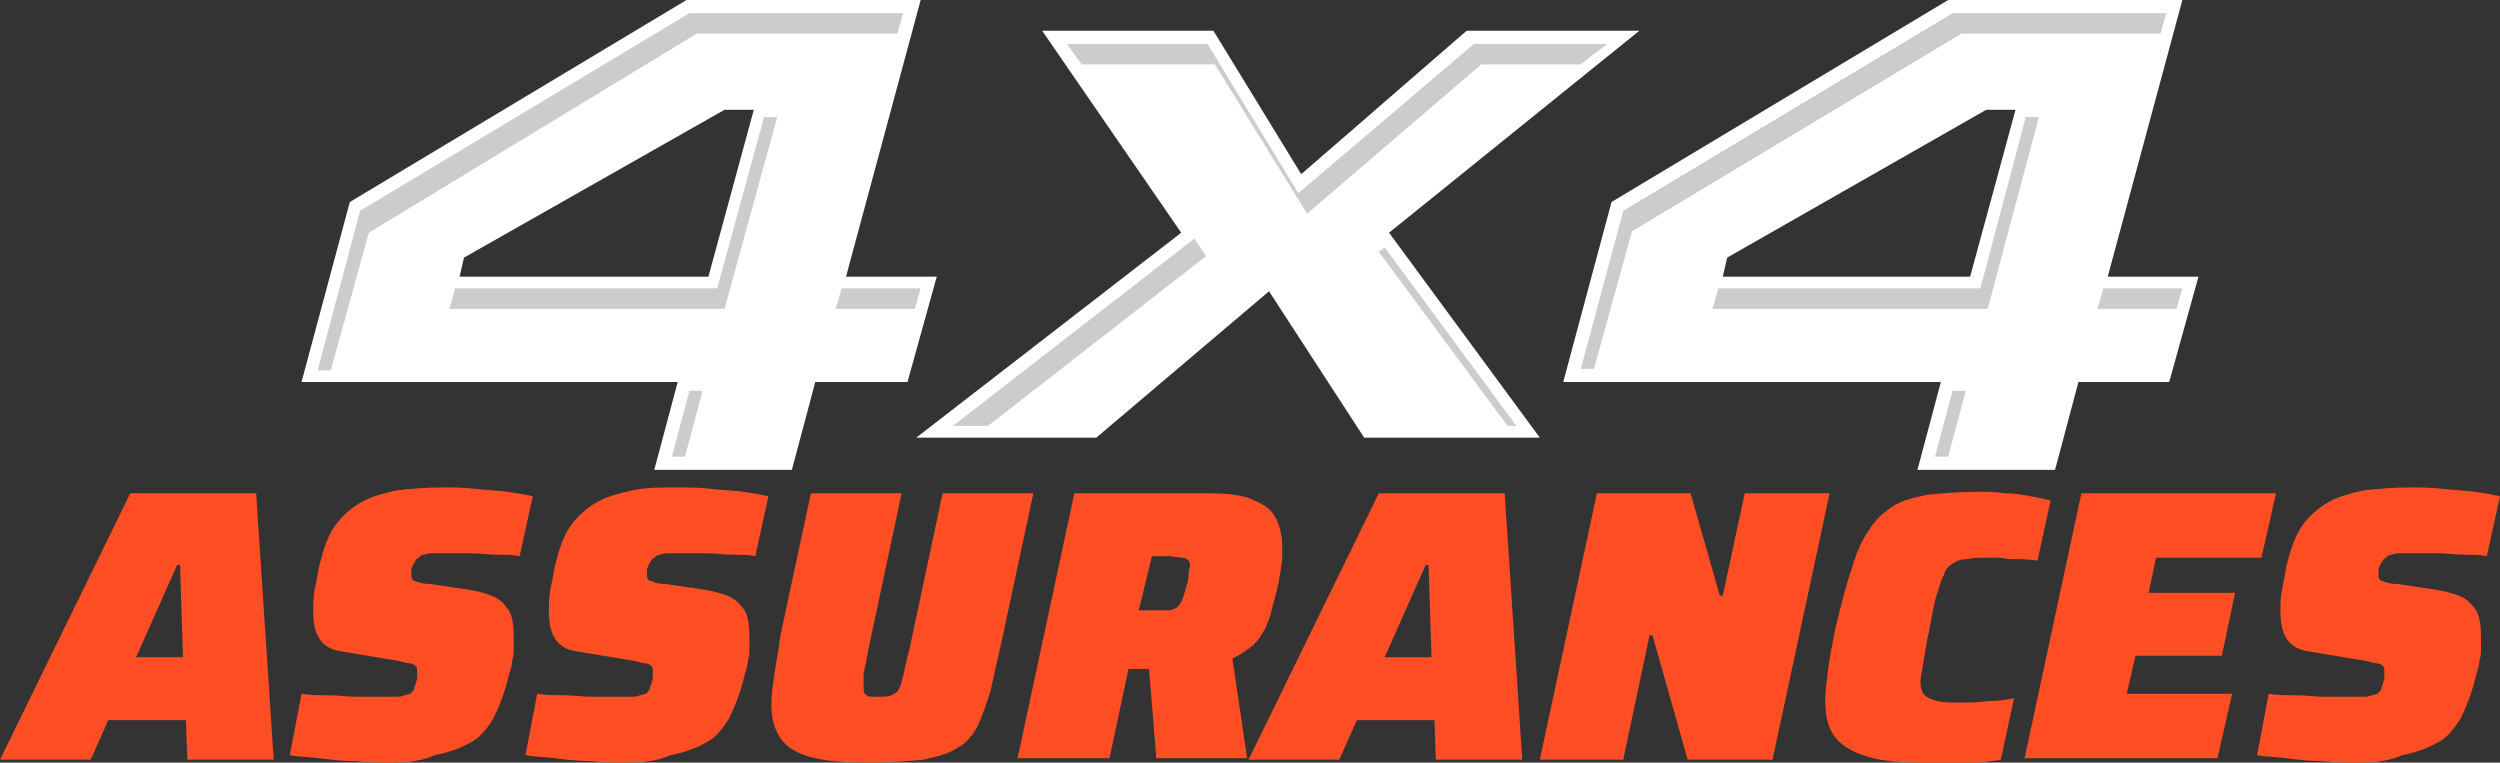 <?xml version="1.0" encoding="utf-8"?>
<!-- Generator: Adobe Illustrator 24.1.0, SVG Export Plug-In . SVG Version: 6.00 Build 0)  -->
<svg version="1.1" id="Layer_1" xmlns="http://www.w3.org/2000/svg" xmlns:xlink="http://www.w3.org/1999/xlink" x="0px" y="0px"
	 width="170.8px" height="52.1px" viewBox="0 0 170.8 52.1" style="enable-background:new 0 0 170.8 52.1;" xml:space="preserve">
<rect x="0" y="0" width="170.8" height="52.1" fill="#333333" stroke="none"/>
<style type="text/css">
	.st0{fill-rule:evenodd;clip-rule:evenodd;fill:#FFFFFF;}
	.st1{fill-rule:evenodd;clip-rule:evenodd;fill:#CCCCCC;}
	.st2{fill:#FF4D24;}
</style>
<g>
	<path class="st0" d="M48.4,18.9l3.1-11.4h-2L31.7,17.6l-0.3,1.3H48.4z M71.2,2.1h11.7l6,9.8l11.3-9.8h11.8L94.9,15.9l10.3,14h-12
		l-6.5-10l-11.8,10H62.6l18.1-14L71.2,2.1z M134.6,18.9l3.1-11.4h-2L118,17.6l-0.3,1.3H134.6z M150.2,18.9l-2,7.2H142l-1.6,6H131
		l1.6-6h-25.8l3.3-12.3l23-13.8h16L144,18.9H150.2z M64,18.9l-2,7.2h-6.3l-1.6,6h-9.4l1.6-6H20.6l3.3-12.3L46.9,0h16l-5.1,18.9H64z"
		/>
	<path class="st1" d="M103,29.1h0.6l-9-12.2l-0.4,0.3L103,29.1z M81.6,16.3L65.1,29.1h2.4l14.9-11.6L81.6,16.3z M72.9,3l1,1.4h9.1
		l6.3,10.2l11.9-10.2h6.8l1.8-1.4h-9.1L88.7,13.2L82.5,3H72.9z M135.3,19.7h-17.9l-0.4,1.4h18.8L139.3,8h-0.9L135.3,19.7z
		 M133.4,26.7l-1.2,4.5h0.9l1.2-4.5H133.4z M147.6,2.3l0.4-1.4h-14.6l-22.5,13.5L108,25.2h0.9l2.6-9.4l22.5-13.5H147.6z M149.1,19.7
		h-5.4l-0.4,1.4h5.4L149.1,19.7z M49,19.7H31.1l-0.4,1.4h18.8L53.1,8h-0.9L49,19.7z M47.1,26.7l-1.2,4.5h0.9l1.2-4.5H47.1z
		 M61.3,2.3l0.4-1.4H47.1L24.6,14.4l-2.9,10.9h0.9l2.6-9.4L47.6,2.3H61.3z M62.9,19.7h-5.4l-0.4,1.4h5.4L62.9,19.7z"/>
</g>
<g>
	<g>
		<g>
			<g>
				<path class="st2" d="M0,51.9l8.9-18.2h8.6l1.2,18.2h-5.9l-0.1-2.7H7.4l-1.2,2.7H0z M9.3,44.9h3.2l-0.2-6.3h-0.2L9.3,44.9z"/>
			</g>
			<g>
				<path class="st2" d="M26.7,52.1c-0.8,0-1.6,0-2.4-0.1c-0.9,0-1.7-0.1-2.5-0.2c-0.8-0.1-1.5-0.1-2-0.2l0.8-4.2
					c0.6,0.1,1.3,0.1,1.9,0.1c0.6,0,1.2,0.1,1.8,0.1c0.5,0,1,0,1.4,0c0.5,0,0.9,0,1.2,0c0.3,0,0.6,0,0.7-0.1c0.2,0,0.3-0.1,0.4-0.1
					c0.1,0,0.1-0.1,0.2-0.2c0.1-0.1,0.1-0.1,0.1-0.2c0-0.1,0.1-0.2,0.1-0.3c0-0.1,0.1-0.2,0.1-0.4c0-0.1,0-0.2,0-0.4
					c0-0.2,0-0.3-0.1-0.4c-0.1-0.1-0.3-0.2-0.6-0.2c-0.3-0.1-0.8-0.2-1.5-0.3l-3-0.5c-0.7-0.1-1.2-0.4-1.5-0.9
					c-0.3-0.5-0.4-1.1-0.4-1.9c0-0.4,0-0.9,0.1-1.4c0.1-0.5,0.2-1,0.3-1.6c0.3-1.2,0.6-2.1,1.1-2.8c0.5-0.7,1.1-1.2,1.8-1.6
					c0.7-0.4,1.5-0.6,2.4-0.8c0.9-0.1,2-0.2,3.1-0.2c0.7,0,1.5,0,2.3,0.1c0.8,0.1,1.5,0.1,2.2,0.2c0.7,0.1,1.2,0.2,1.7,0.3l-0.9,4.1
					c-0.4-0.1-0.9-0.1-1.5-0.1c-0.6,0-1.2-0.1-1.8-0.1c-0.6,0-1.2,0-1.8,0c-0.3,0-0.6,0-0.8,0c-0.2,0-0.4,0-0.6,0.1
					c-0.2,0-0.3,0.1-0.4,0.2c-0.1,0.1-0.2,0.1-0.2,0.2c-0.1,0.1-0.1,0.2-0.2,0.3c0,0.1-0.1,0.2-0.1,0.3c0,0.1,0,0.3,0,0.4
					c0,0.2,0.1,0.4,0.3,0.4c0.2,0.1,0.5,0.2,1,0.2l2.7,0.4c0.5,0.1,1,0.2,1.5,0.4c0.5,0.2,0.8,0.5,1.1,0.9c0.3,0.4,0.4,1.1,0.4,2
					c0,0.2,0,0.4,0,0.7c0,0.3,0,0.5-0.1,0.8c0,0.3-0.1,0.6-0.2,0.9c-0.3,1.3-0.7,2.3-1.1,3.1c-0.5,0.8-1,1.4-1.7,1.7
					c-0.7,0.4-1.4,0.6-2.3,0.8C28.8,52,27.8,52.1,26.7,52.1z"/>
			</g>
			<g>
				<path class="st2" d="M42.8,52.1c-0.8,0-1.6,0-2.4-0.1c-0.9,0-1.7-0.1-2.5-0.2c-0.8-0.1-1.5-0.1-2-0.2l0.8-4.2
					c0.6,0.1,1.3,0.1,1.9,0.1c0.6,0,1.2,0.1,1.8,0.1c0.5,0,1,0,1.4,0c0.5,0,0.9,0,1.2,0c0.3,0,0.6,0,0.7-0.1c0.2,0,0.3-0.1,0.4-0.1
					c0.1,0,0.1-0.1,0.2-0.2c0.1-0.1,0.1-0.1,0.1-0.2c0-0.1,0.1-0.2,0.1-0.3c0-0.1,0.1-0.2,0.1-0.4c0-0.1,0-0.2,0-0.4
					c0-0.2,0-0.3-0.1-0.4c-0.1-0.1-0.3-0.2-0.6-0.2c-0.3-0.1-0.8-0.2-1.5-0.3l-3-0.5c-0.7-0.1-1.2-0.4-1.5-0.9
					c-0.3-0.5-0.4-1.1-0.4-1.9c0-0.4,0-0.9,0.1-1.4c0.1-0.5,0.2-1,0.3-1.6c0.3-1.2,0.6-2.1,1.1-2.8c0.5-0.7,1.1-1.2,1.8-1.6
					c0.7-0.4,1.5-0.6,2.4-0.8s2-0.2,3.1-0.2c0.7,0,1.5,0,2.3,0.1c0.8,0.1,1.5,0.1,2.2,0.2c0.7,0.1,1.2,0.2,1.7,0.3l-0.9,4.1
					c-0.4-0.1-0.9-0.1-1.5-0.1c-0.6,0-1.2-0.1-1.8-0.1c-0.6,0-1.2,0-1.8,0c-0.3,0-0.6,0-0.8,0c-0.2,0-0.4,0-0.6,0.1
					c-0.2,0-0.3,0.1-0.4,0.2c-0.1,0.1-0.2,0.1-0.2,0.2c-0.1,0.1-0.1,0.2-0.2,0.3c0,0.1-0.1,0.2-0.1,0.3c0,0.1,0,0.3,0,0.4
					c0,0.2,0.1,0.4,0.3,0.4c0.2,0.1,0.5,0.2,1,0.2l2.7,0.4c0.5,0.1,1,0.2,1.5,0.4c0.5,0.2,0.8,0.5,1.1,0.9c0.3,0.4,0.4,1.1,0.4,2
					c0,0.2,0,0.4,0,0.7c0,0.3,0,0.5-0.1,0.8c0,0.3-0.1,0.6-0.2,0.9c-0.3,1.3-0.7,2.3-1.1,3.1c-0.5,0.8-1,1.4-1.7,1.7
					c-0.7,0.4-1.4,0.6-2.3,0.8C44.9,52,43.9,52.1,42.8,52.1z"/>
			</g>
			<g>
				<path class="st2" d="M59.4,52.1c-1.7,0-3.1-0.1-4.1-0.4c-1-0.3-1.6-0.7-2-1.3c-0.4-0.6-0.6-1.3-0.6-2.3c0-0.6,0.1-1.3,0.2-2
					c0.1-0.8,0.3-1.6,0.4-2.6l2.1-9.8h6.2l-2.3,10.8c-0.1,0.6-0.2,1.1-0.3,1.5C59,46.3,59,46.6,59,46.9c0,0.2,0,0.4,0.1,0.5
					c0.1,0.1,0.2,0.2,0.4,0.2c0.2,0,0.4,0,0.6,0c0.4,0,0.6,0,0.8-0.1c0.2-0.1,0.4-0.2,0.5-0.4c0.1-0.2,0.2-0.5,0.3-0.9
					c0.1-0.4,0.2-1,0.4-1.7l2.3-10.8h6.2l-2.1,9.8c-0.3,1.4-0.6,2.6-0.8,3.6c-0.3,1-0.6,1.8-0.9,2.5c-0.4,0.7-0.8,1.2-1.4,1.5
					c-0.6,0.4-1.4,0.6-2.3,0.8C62.1,52,60.9,52.1,59.4,52.1z"/>
			</g>
			<g>
				<path class="st2" d="M69.5,51.9l3.9-18.2h9c1.3,0,2.4,0.1,3.1,0.4c0.7,0.3,1.3,0.6,1.6,1.2c0.3,0.5,0.5,1.2,0.5,2
					c0,0.3,0,0.5,0,0.8c0,0.3-0.1,0.6-0.1,0.9c-0.1,0.3-0.1,0.7-0.2,1c-0.1,0.6-0.3,1.1-0.4,1.6c-0.1,0.5-0.3,1-0.5,1.4
					c-0.2,0.4-0.5,0.8-0.8,1.1c-0.4,0.3-0.8,0.6-1.4,0.9l1,6.8h-6.2l-0.5-6.1c-0.1,0-0.1,0-0.2,0c-0.1,0-0.2,0-0.3,0h-0.9l-1.3,6.1
					H69.5z M77.8,41.7h1.1c0.4,0,0.7,0,0.9,0c0.2,0,0.4-0.1,0.6-0.2c0.1-0.1,0.3-0.3,0.4-0.6c0.1-0.3,0.2-0.6,0.3-1
					c0.1-0.3,0.1-0.5,0.1-0.7c0-0.2,0.1-0.4,0.1-0.5c0-0.2,0-0.3-0.1-0.4c-0.1-0.1-0.2-0.2-0.5-0.2c-0.2,0-0.5-0.1-0.9-0.1h-1.1
					L77.8,41.7z"/>
			</g>
			<g>
				<path class="st2" d="M85.3,51.9l8.9-18.2h8.6l1.2,18.2h-5.9L98,49.2h-5.3l-1.2,2.7H85.3z M94.6,44.9h3.2l-0.2-6.3h-0.2
					L94.6,44.9z"/>
			</g>
			<g>
				<path class="st2" d="M105.2,51.9l3.9-18.2h6.4l2,7h0.2l1.5-7h5.8l-3.9,18.2h-5.8l-2.4-8.5h-0.2l-1.8,8.5H105.2z"/>
			</g>
			<g>
				<path class="st2" d="M131.3,52.1c-1.5,0-2.7-0.1-3.7-0.4c-1-0.3-1.7-0.7-2.2-1.3c-0.5-0.6-0.7-1.5-0.7-2.5
					c0-0.7,0.1-1.4,0.2-2.2c0.1-0.8,0.3-1.8,0.5-2.8c0.4-1.6,0.7-2.9,1.1-4c0.3-1.1,0.7-2,1.2-2.7c0.4-0.7,1-1.2,1.6-1.6
					c0.6-0.4,1.4-0.6,2.4-0.8c1-0.1,2.1-0.2,3.5-0.2c0.6,0,1.1,0,1.8,0.1c0.6,0,1.2,0.1,1.7,0.2c0.6,0.1,1,0.2,1.4,0.3l-0.9,4.1
					c-0.7-0.1-1.3-0.1-1.7-0.1c-0.4,0-0.8-0.1-1-0.1c-0.3,0-0.5,0-0.6,0c-0.6,0-1.1,0-1.5,0.1c-0.4,0-0.7,0.1-1,0.3
					c-0.3,0.2-0.5,0.4-0.6,0.8c-0.2,0.3-0.3,0.8-0.5,1.4c-0.2,0.6-0.3,1.4-0.5,2.4c-0.2,0.8-0.3,1.6-0.4,2.2
					c-0.1,0.6-0.2,1.1-0.2,1.3c0,0.4,0.1,0.7,0.3,0.9c0.2,0.2,0.5,0.3,0.9,0.4c0.4,0.1,0.9,0.1,1.6,0.1c0.5,0,1.1,0,1.8-0.1
					c0.7,0,1.3-0.1,1.8-0.2l-0.9,4.2c-0.4,0.1-0.9,0.1-1.5,0.2c-0.6,0.1-1.2,0.1-1.8,0.2C132.5,52.1,131.9,52.1,131.3,52.1z"/>
			</g>
			<g>
				<path class="st2" d="M138.3,51.9l3.9-18.2h13.3l-1,4.4h-7.2l-0.5,2.4h5.9l-0.9,4.3h-5.9l-0.6,2.6h7.2l-1,4.4H138.3z"/>
			</g>
			<g>
				<path class="st2" d="M161.1,52.1c-0.8,0-1.6,0-2.4-0.1c-0.9,0-1.7-0.1-2.5-0.2c-0.8-0.1-1.5-0.1-2-0.2l0.8-4.2
					c0.6,0.1,1.3,0.1,1.9,0.1c0.6,0,1.2,0.1,1.8,0.1c0.5,0,1,0,1.4,0c0.5,0,0.9,0,1.2,0c0.3,0,0.6,0,0.7-0.1c0.2,0,0.3-0.1,0.4-0.1
					c0.1,0,0.1-0.1,0.2-0.2c0.1-0.1,0.1-0.1,0.1-0.2c0-0.1,0.1-0.2,0.1-0.3c0-0.1,0.1-0.2,0.1-0.4c0-0.1,0-0.2,0-0.4
					c0-0.2,0-0.3-0.1-0.4c-0.1-0.1-0.3-0.2-0.6-0.2c-0.3-0.1-0.8-0.2-1.5-0.3l-3-0.5c-0.7-0.1-1.2-0.4-1.5-0.9
					c-0.3-0.5-0.4-1.1-0.4-1.9c0-0.4,0-0.9,0.1-1.4c0.1-0.5,0.2-1,0.3-1.6c0.3-1.2,0.6-2.1,1.1-2.8c0.5-0.7,1.1-1.2,1.8-1.6
					c0.7-0.4,1.5-0.6,2.4-0.8c0.9-0.1,2-0.2,3.1-0.2c0.7,0,1.5,0,2.3,0.1c0.8,0.1,1.5,0.1,2.2,0.2c0.7,0.1,1.2,0.2,1.7,0.3l-0.9,4.1
					c-0.4-0.1-0.9-0.1-1.5-0.1c-0.6,0-1.2-0.1-1.8-0.1c-0.6,0-1.2,0-1.8,0c-0.3,0-0.6,0-0.8,0c-0.2,0-0.4,0-0.6,0.1
					c-0.2,0-0.3,0.1-0.4,0.2c-0.1,0.1-0.2,0.1-0.2,0.2c-0.1,0.1-0.1,0.2-0.2,0.3c0,0.1-0.1,0.2-0.1,0.3c0,0.1,0,0.3,0,0.4
					c0,0.2,0.1,0.4,0.3,0.4c0.2,0.1,0.5,0.2,1,0.2l2.7,0.4c0.5,0.1,1,0.2,1.5,0.4c0.5,0.2,0.8,0.5,1.1,0.9c0.3,0.4,0.4,1.1,0.4,2
					c0,0.2,0,0.4,0,0.7c0,0.3,0,0.5-0.1,0.8c0,0.3-0.1,0.6-0.2,0.9c-0.3,1.3-0.7,2.3-1.1,3.1c-0.5,0.8-1,1.4-1.7,1.7
					c-0.7,0.4-1.4,0.6-2.3,0.8C163.2,52,162.3,52.1,161.1,52.1z"/>
			</g>
		</g>
	</g>
</g>
</svg>
